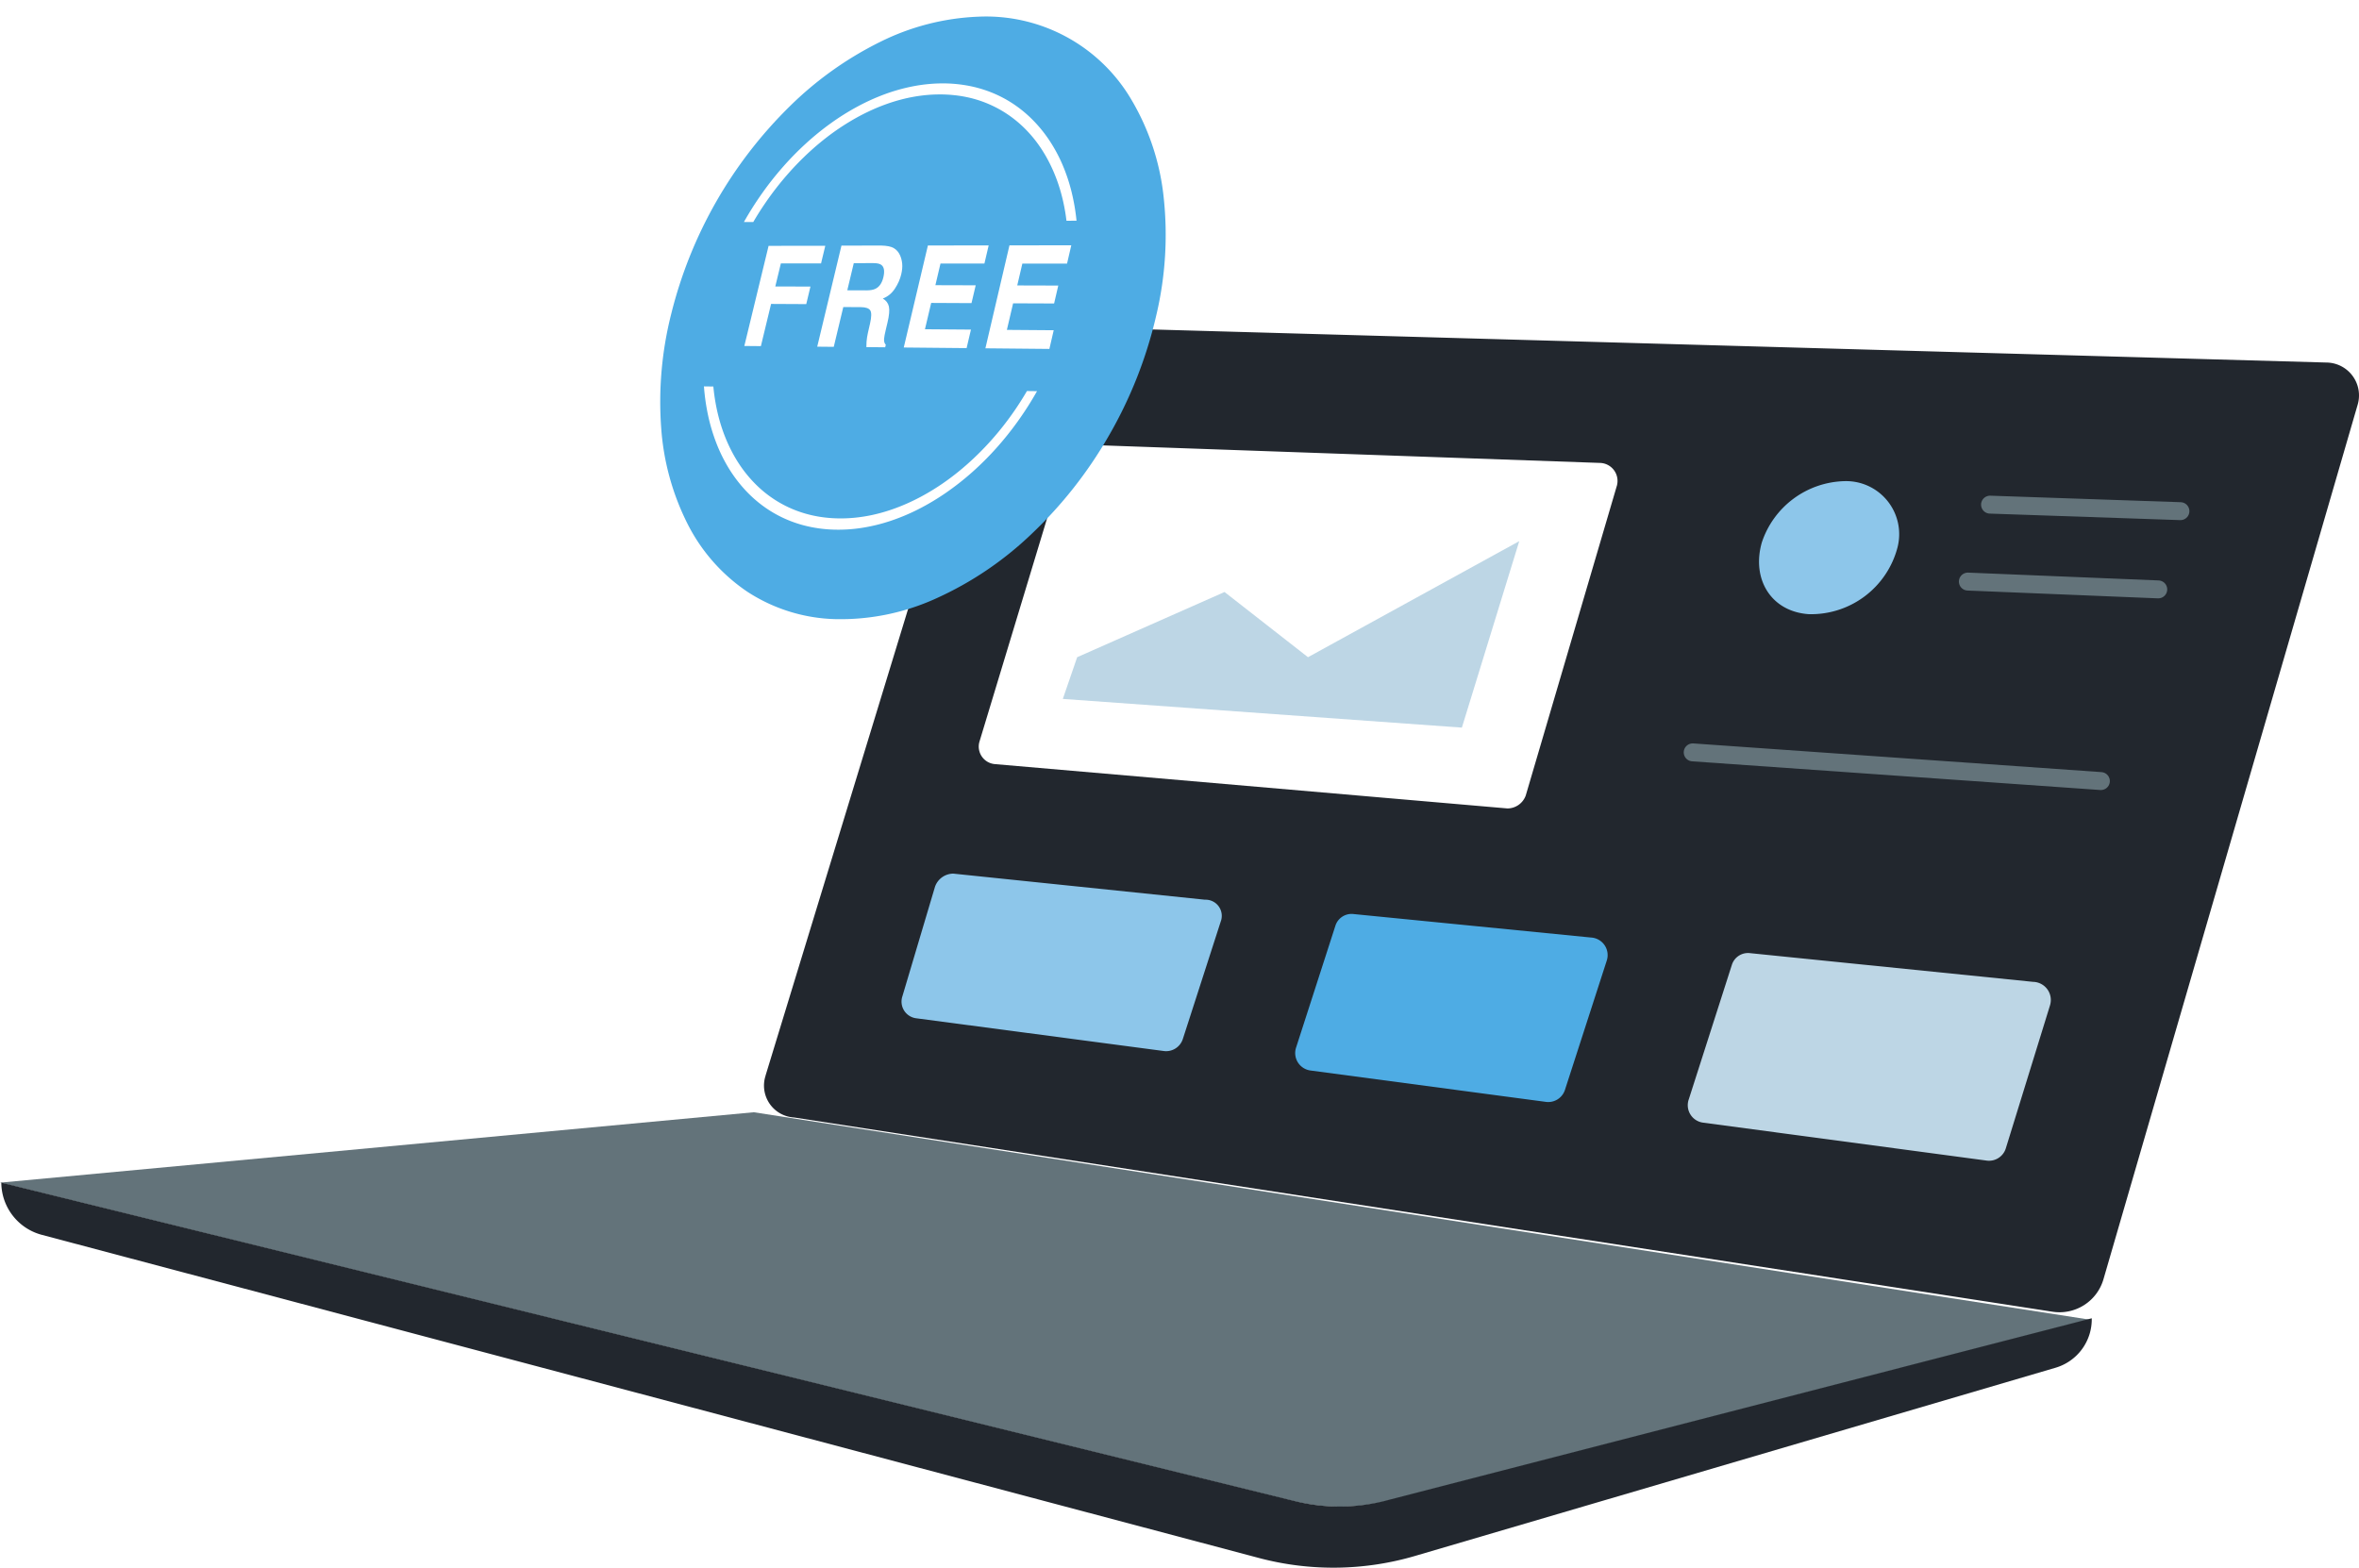 <svg xmlns="http://www.w3.org/2000/svg" xmlns:xlink="http://www.w3.org/1999/xlink" width="236.775" height="157.374" viewBox="0 0 236.775 157.374">
  <defs>
    <filter id="楕円形_180" x="58.07" y="0" width="65.005" height="63.115" filterUnits="userSpaceOnUse">
      <feOffset dx="2" dy="1" input="SourceAlpha"/>
      <feGaussianBlur result="blur"/>
      <feFlood flood-color="#8dc6ea"/>
      <feComposite operator="in" in2="blur"/>
      <feComposite in="SourceGraphic"/>
    </filter>
  </defs>
  <g id="グループ_74" data-name="グループ 74" transform="translate(-756 -1070.314)">
    <g id="グループ_50" data-name="グループ 50" transform="translate(756 1103.042)">
      <path id="パス_427" data-name="パス 427" d="M519.537,416.963l21.99-71.99a4.79,4.79,0,0,1,4.581-3.272l130.107,3.665a3.3,3.3,0,0,1,3.141,4.189l-25.524,87.828a4.594,4.594,0,0,1-5.1,3.272l-126.311-19.5a3.207,3.207,0,0,1-2.88-4.189Z" transform="translate(-442.703 -341.7)" fill="#22272e"/>
      <path id="パス_428" data-name="パス 428" d="M536.456,402,460.8,409.068l129.714,31.938a19.635,19.635,0,0,0,9.555,0l70.42-18.194Z" transform="translate(-460.8 -323.072)" fill="#63737a"/>
      <path id="パス_429" data-name="パス 429" d="M590.614,439.338,460.9,407.4h0a5.458,5.458,0,0,0,4.058,5.236L587.211,445.1a29.109,29.109,0,0,0,15.707-.262l64.137-18.849a5.065,5.065,0,0,0,3.665-4.974h0L600.3,439.207a18.743,18.743,0,0,1-9.686.131Z" transform="translate(-460.769 -321.404)" fill="#22272e"/>
      <path id="パス_430" data-name="パス 430" d="M599.921,354.858l-9.162,31.152a1.963,1.963,0,0,1-1.833,1.309l-51.44-4.45a1.767,1.767,0,0,1-1.571-2.225l8.639-28.534a1.806,1.806,0,0,1,1.7-1.309l51.964,1.832a1.806,1.806,0,0,1,1.7,2.225Z" transform="translate(-437.615 -338.889)" fill="#fff"/>
      <path id="パス_431" data-name="パス 431" d="M588.112,358.2l-5.759,18.718-40.053-2.88,1.44-4.188,14.791-6.545,8.377,6.545Z" transform="translate(-435.623 -336.603)" fill="#bdd6e5"/>
      <path id="パス_432" data-name="パス 432" d="M561.959,388.543l-3.8,11.78A1.767,1.767,0,0,1,556.2,401.5l-24.739-3.272a1.689,1.689,0,0,1-1.44-2.225l3.272-10.995a1.963,1.963,0,0,1,1.832-1.309l25.262,2.618a1.623,1.623,0,0,1,1.571,2.225Z" transform="translate(-439.444 -328.726)" fill="#8dc6ea"/>
      <path id="パス_433" data-name="パス 433" d="M591.377,391.515l-4.189,12.958a1.767,1.767,0,0,1-1.963,1.178l-23.561-3.141a1.767,1.767,0,0,1-1.44-2.356l3.927-12.173a1.7,1.7,0,0,1,1.832-1.178l23.822,2.356a1.767,1.767,0,0,1,1.571,2.356Z" transform="translate(-430.118 -327.771)" fill="#4eace4"/>
      <path id="パス_434" data-name="パス 434" d="M626.582,395.039l-4.45,14.4a1.767,1.767,0,0,1-1.963,1.178l-28.4-3.8a1.767,1.767,0,0,1-1.44-2.356l4.319-13.482a1.7,1.7,0,0,1,1.833-1.178l28.4,2.88a1.819,1.819,0,0,1,1.7,2.356Z" transform="translate(-420.82 -326.844)" fill="#bdd6e5"/>
      <path id="パス_435" data-name="パス 435" d="M609.579,360.276a8.966,8.966,0,0,1-8.9,6.676c-3.8-.262-5.759-3.534-4.712-7.2a8.979,8.979,0,0,1,8.246-6.152,5.327,5.327,0,0,1,5.367,6.675Z" transform="translate(-419.131 -338.025)" fill="#8dc6ea"/>
      <line id="線_27" data-name="線 27" x2="19.11" y2="0.654" transform="translate(199.742 17.932)" fill="none" stroke="#63737a" stroke-linecap="round" stroke-linejoin="round" stroke-width="1.8"/>
      <line id="線_28" data-name="線 28" x2="40.969" y2="2.88" transform="translate(169.898 42.801)" fill="none" stroke="#63737a" stroke-linecap="round" stroke-linejoin="round" stroke-width="1.8"/>
      <line id="線_29" data-name="線 29" x2="19.11" y2="0.785" transform="translate(197.516 25.655)" fill="none" stroke="#63737a" stroke-linecap="round" stroke-linejoin="round" stroke-width="1.8"/>
    </g>
    <g id="グループ_51" data-name="グループ 51" transform="translate(814.07 1070.314)">
      <g transform="matrix(1, 0, 0, 1, -58.07, 0)" filter="url(#楕円形_180)">
        <path id="楕円形_180-2" data-name="楕円形 180" d="M38.106.676A16.912,16.912,0,0,1,53.523,9.065,24.12,24.12,0,0,1,56.717,18.7a35.055,35.055,0,0,1-.747,12.023,43.674,43.674,0,0,1-4.792,12.1,43.192,43.192,0,0,1-7.741,9.81A34.156,34.156,0,0,1,33.9,59.071a23.107,23.107,0,0,1-10.161,2.081,16.932,16.932,0,0,1-8.813-2.76,17.984,17.984,0,0,1-5.952-6.737A25.274,25.274,0,0,1,6.3,42.025,35.912,35.912,0,0,1,7.309,30.481a44.081,44.081,0,0,1,11.881-20.8,35.071,35.071,0,0,1,9.016-6.442A24.223,24.223,0,0,1,38.106.676Z" transform="translate(58.07)" fill="#4eace4"/>
      </g>
      <path id="前面オブジェクトで型抜き_3" data-name="前面オブジェクトで型抜き 3" d="M16.433,45.115a13.569,13.569,0,0,1-2.648-.335,12.317,12.317,0,0,1-2.427-.83,12.024,12.024,0,0,1-2.174-1.305,12.68,12.68,0,0,1-1.893-1.761,14.1,14.1,0,0,1-1.526-2.105A15.857,15.857,0,0,1,4.6,36.361a18.3,18.3,0,0,1-.8-2.693,21.335,21.335,0,0,1-.42-2.933l.943.013q.088.927.253,1.809t.406,1.717a16.674,16.674,0,0,0,.558,1.62,15.436,15.436,0,0,0,.709,1.517,14.175,14.175,0,0,0,.864,1.411,12.872,12.872,0,0,0,1,1.256,12.049,12.049,0,0,0,1.125,1.1,11.691,11.691,0,0,0,1.251.932,11.472,11.472,0,0,0,2.923,1.351,12.11,12.11,0,0,0,1.6.366,13.232,13.232,0,0,0,1.693.155,14.379,14.379,0,0,0,1.75-.058,15.466,15.466,0,0,0,1.775-.272,17.035,17.035,0,0,0,1.793-.487,19.09,19.09,0,0,0,1.8-.7q.874-.39,1.729-.87t1.69-1.047q.834-.568,1.643-1.221t1.59-1.391q.769-.726,1.489-1.512t1.388-1.631q.668-.844,1.281-1.744T35.8,31.2l1.011.014a33.213,33.213,0,0,1-1.911,3,31.848,31.848,0,0,1-2.181,2.724,29.859,29.859,0,0,1-2.416,2.409A27.426,27.426,0,0,1,27.691,41.4a23.964,23.964,0,0,1-2.8,1.672,20.492,20.492,0,0,1-2.838,1.183,17.582,17.582,0,0,1-2.833.684A15.372,15.372,0,0,1,16.433,45.115ZM8.33,14.235h0l-.94,0a33.231,33.231,0,0,1,1.826-2.883,31.951,31.951,0,0,1,2.078-2.633,30.107,30.107,0,0,1,2.3-2.35,27.846,27.846,0,0,1,2.5-2.035A24.527,24.527,0,0,1,18.79,2.644,21.128,21.128,0,0,1,21.541,1.4a18.216,18.216,0,0,1,2.772-.78,15.932,15.932,0,0,1,2.758-.3,13.978,13.978,0,0,1,2.656.2,12.525,12.525,0,0,1,2.468.691,12.015,12.015,0,0,1,2.247,1.175,12.453,12.453,0,0,1,1.99,1.652,13.679,13.679,0,0,1,1.636,2.028A15.3,15.3,0,0,1,39.35,8.44a17.667,17.667,0,0,1,.909,2.691,20.69,20.69,0,0,1,.517,2.971l-1.009.006q-.114-.941-.309-1.831a17.72,17.72,0,0,0-.468-1.725,16.124,16.124,0,0,0-.624-1.613,14.937,14.937,0,0,0-.777-1.5,13.667,13.667,0,0,0-.93-1.374A12.5,12.5,0,0,0,35.6,4.863a11.814,11.814,0,0,0-1.183-1.036,11.563,11.563,0,0,0-4.294-2.049A12.394,12.394,0,0,0,28.5,1.5a13.635,13.635,0,0,0-1.694-.073,14.87,14.87,0,0,0-1.737.134,16.018,16.018,0,0,0-1.748.339,17.624,17.624,0,0,0-1.754.541q-.877.32-1.754.741-.845.405-1.67.894T16.52,5.127q-.8.568-1.577,1.215T13.421,7.712Q12.686,8.423,12,9.189t-1.325,1.583q-.637.817-1.224,1.683T8.33,14.234Z" transform="translate(9.206 8.054)" fill="#fff"/>
      <path id="FREE" d="M9.223,2.98l-4.033,0L4.631,5.294,8.16,5.3,7.738,7.063l-3.53-.018L3.185,11.281l-1.661-.016L3.958,1.214l5.691-.008Zm3.992,4.387-1.759-.009L10.5,11.352l-1.66-.016L11.272,1.19l3.994-.006q.856.019,1.263.26t.619.711q.176.387.22.857t-.1,1.073q-.173.727-.635,1.429t-1.211.99q.5.287.613.811t-.143,1.6L15.73,9.6q-.167.7-.181.953-.027.4.174.587l-.061.257-1.89-.018q0-.341.019-.55.036-.431.137-.882L14.143,9q.221-.977.024-1.3T13.215,7.367Zm1.479-1.848q.58-.289.784-1.146.22-.926-.2-1.244-.235-.18-.79-.18H12.509l-.652,2.727,1.931.007Q14.366,5.684,14.694,5.519Zm9.63,1.445-4.047-.02-.624,2.642,4.616.035-.436,1.859-6.308-.061L19.948,1.178l6.1-.008-.427,1.82-4.409,0L20.7,5.163l4.046.012ZM32.616,7,28.5,6.984,27.876,9.65l4.7.036-.434,1.876L25.719,11.5,28.134,1.166l6.206-.009-.425,1.836-4.487,0-.512,2.195,4.118.012Z" transform="translate(15.116 23.466)" fill="#fff"/>
    </g>
  </g>
</svg>
